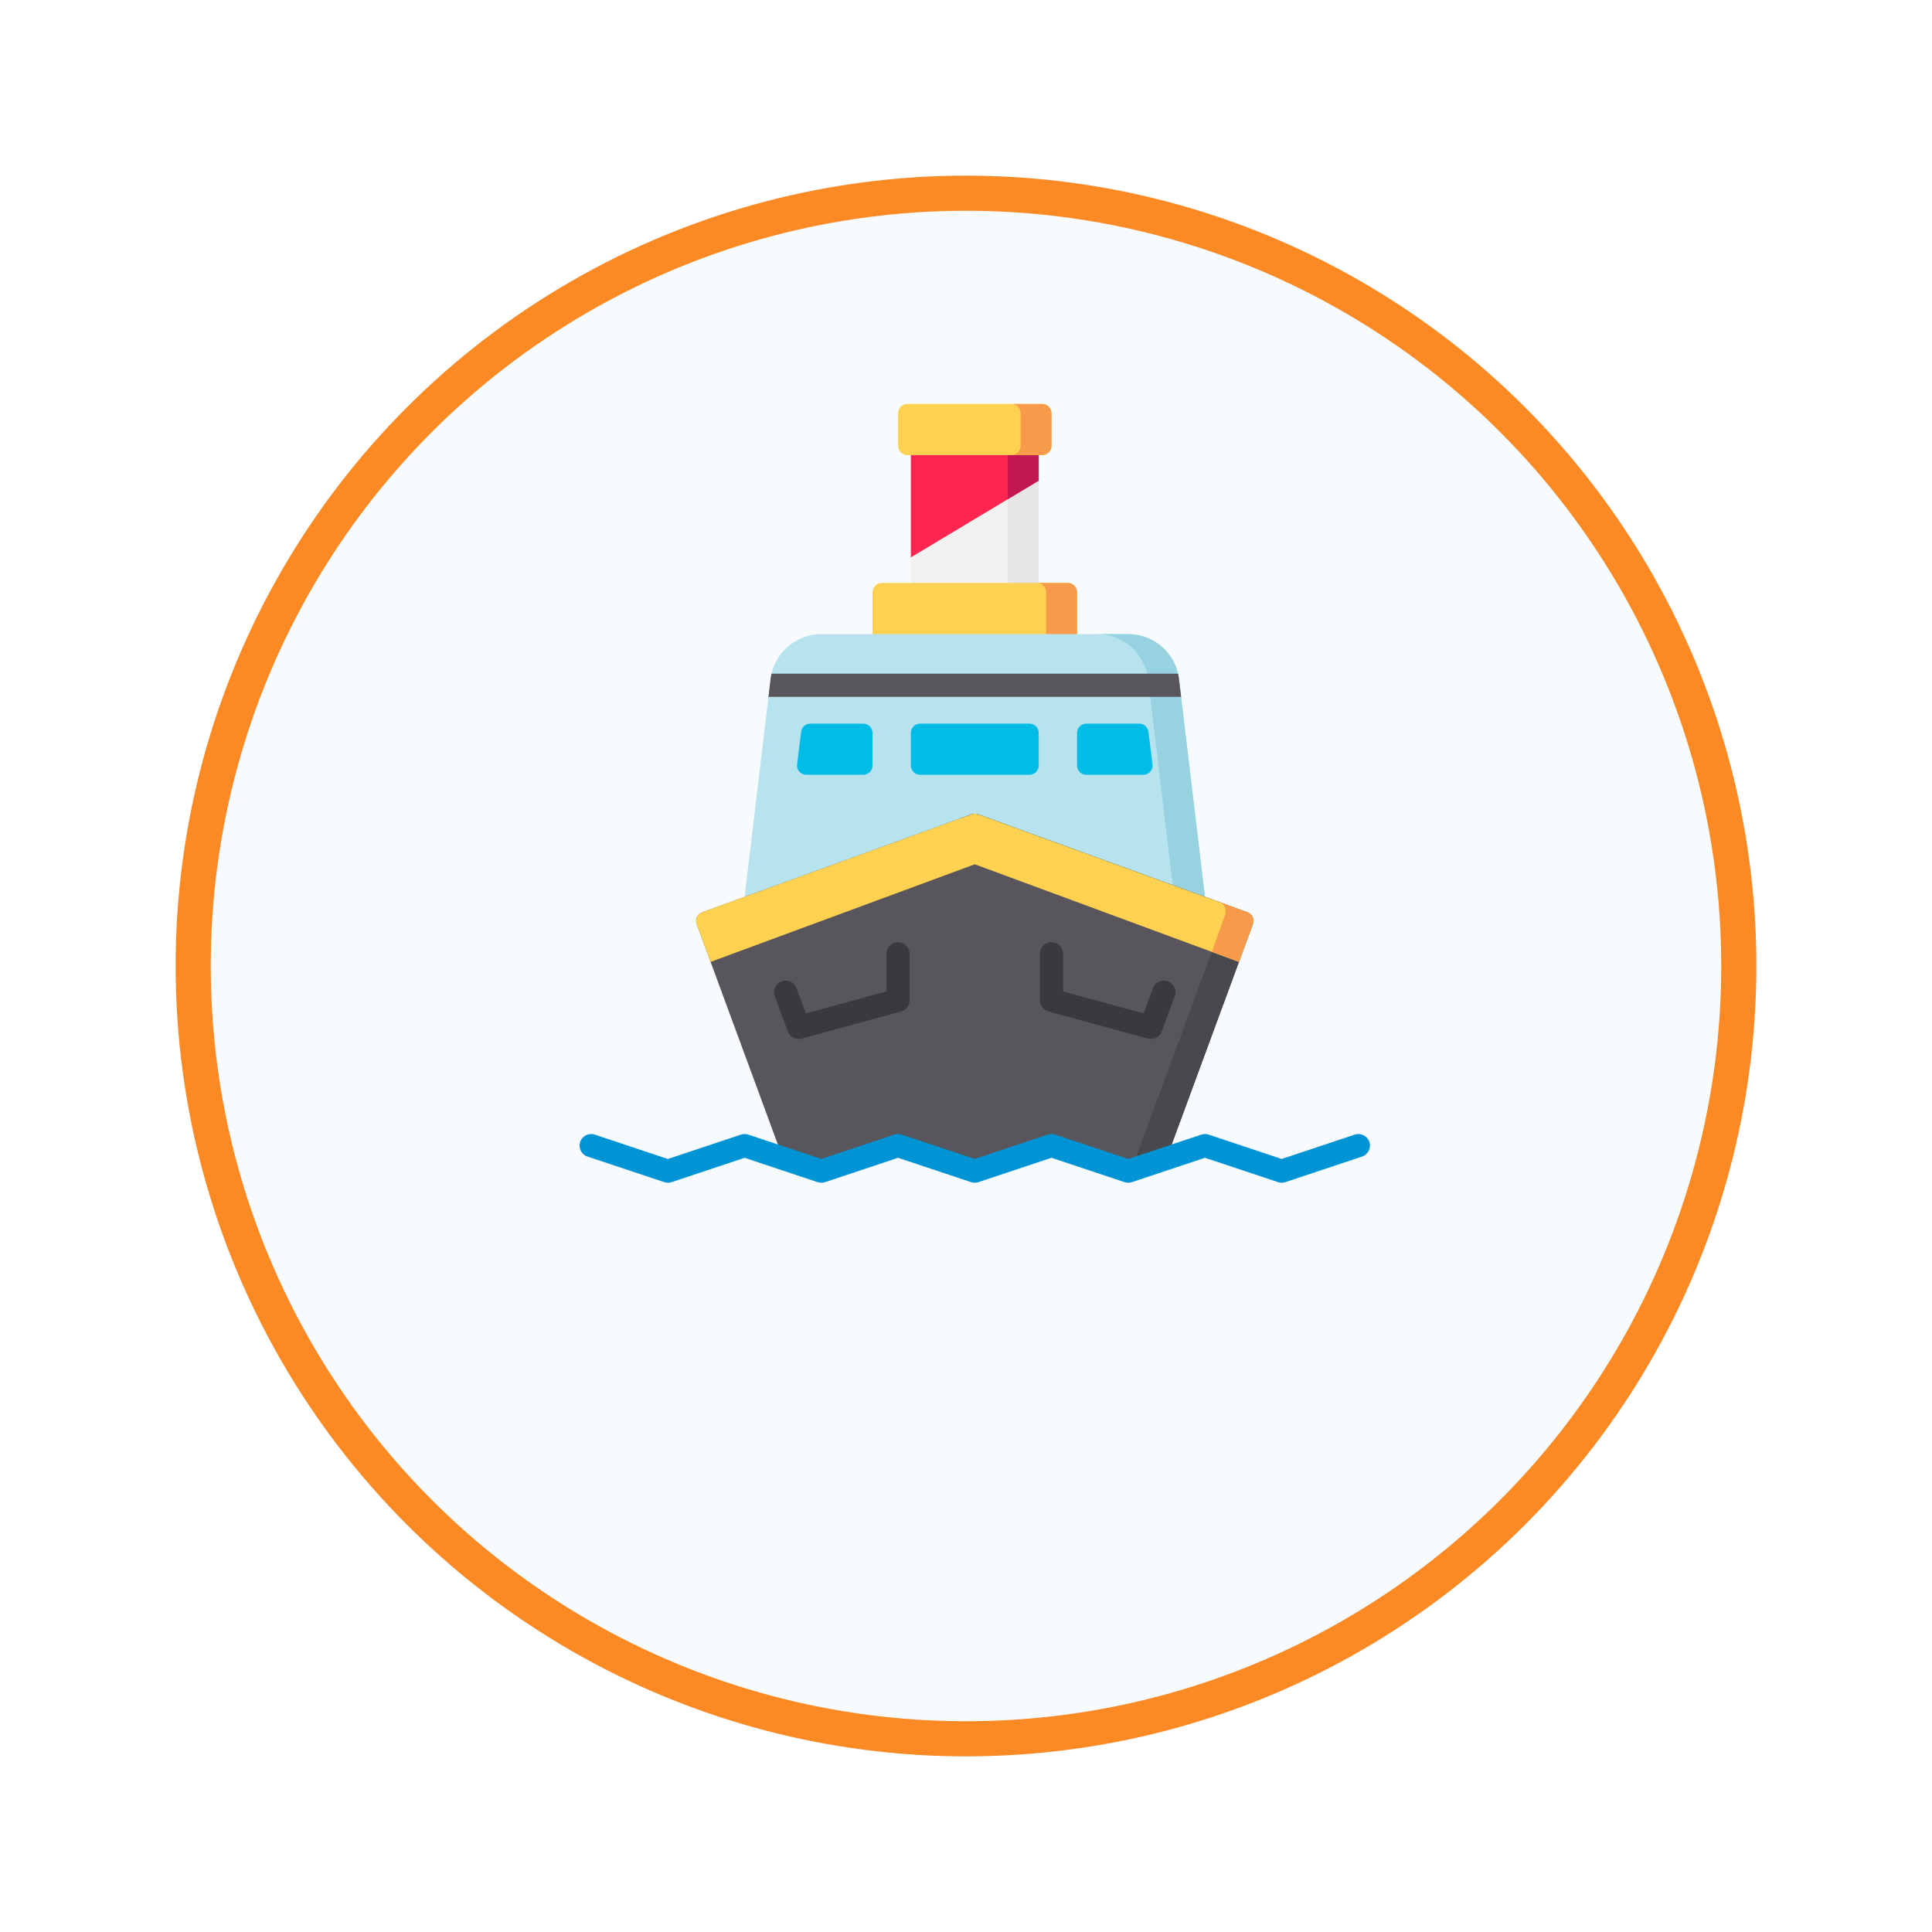 <?xml version="1.0" encoding="UTF-8"?> <svg xmlns="http://www.w3.org/2000/svg" width="110" height="110" viewBox="0 0 110 110" fill="none"><g filter="url(#filter0_d)"><circle cx="55" cy="45" r="45" fill="#F7FBFE"></circle><circle cx="55" cy="45" r="44" stroke="#FB8924" stroke-width="2"></circle></g><path d="M59.14 24.868H51.86V34.237H59.14V24.868Z" fill="#F2F2F2"></path><path d="M59.14 24.868H57.383V34.237H59.14V24.868Z" fill="#E6E6E6"></path><path d="M49.676 36.544V33.72C49.676 33.428 49.912 33.192 50.203 33.192H60.797C61.088 33.192 61.324 33.428 61.324 33.72V36.544H49.676Z" fill="#FFD151"></path><path d="M60.797 33.192H59.039C59.33 33.192 59.566 33.428 59.566 33.72V36.544H61.324V33.72C61.324 33.428 61.088 33.192 60.797 33.192Z" fill="#F79B4A"></path><path d="M59.14 27.368L51.86 31.736V24.868H59.14V27.368Z" fill="#FF2551"></path><path d="M57.382 28.423L59.14 27.368V24.868H57.382V28.423Z" fill="#C21750"></path><path d="M59.341 25.912H51.659C51.368 25.912 51.132 25.676 51.132 25.385V23.527C51.132 23.236 51.368 23 51.659 23H59.341C59.632 23 59.868 23.236 59.868 23.527V25.385C59.868 25.676 59.632 25.912 59.341 25.912Z" fill="#FFD151"></path><path d="M59.341 23H57.583C57.874 23 58.11 23.236 58.11 23.527V25.385C58.11 25.676 57.874 25.912 57.583 25.912H59.341C59.632 25.912 59.868 25.676 59.868 25.385V23.527C59.868 23.236 59.632 23 59.341 23Z" fill="#F79B4A"></path><path d="M68.604 51.062L67.133 38.716C66.983 37.249 65.743 36.104 64.236 36.104C62.729 36.104 48.271 36.104 46.764 36.104C45.257 36.104 44.017 37.249 43.867 38.716H43.867L42.395 51.062V51.872H68.604V51.062Z" fill="#B6E3EE"></path><path d="M67.133 38.716C66.983 37.249 65.743 36.104 64.236 36.104C63.981 36.104 63.352 36.104 62.478 36.104C63.986 36.104 65.225 37.249 65.375 38.716H65.376L66.847 51.062V51.872H68.604V51.062L67.133 38.716Z" fill="#96D2E0"></path><path d="M66.42 65.953L71.333 52.618C71.434 52.344 71.293 52.04 71.019 51.94L55.68 46.362C55.564 46.32 55.436 46.32 55.32 46.362L39.981 51.94C39.707 52.04 39.566 52.344 39.666 52.618L44.58 65.953L46.843 66.681L51.114 65.231L55.808 66.462L59.886 65.231L64.333 66.681L66.42 65.953Z" fill="#58565C"></path><path d="M49.356 65.231L45.94 66.391L46.843 66.681L50.348 65.491L49.356 65.231Z" fill="#49484D"></path><path d="M71.019 51.94L55.68 46.362C55.564 46.32 55.436 46.32 55.32 46.362L54.621 46.616L69.261 51.94C69.535 52.04 69.676 52.344 69.575 52.618L64.662 65.953L63.424 66.385L64.333 66.681L66.42 65.953L71.333 52.618C71.434 52.344 71.293 52.04 71.019 51.94Z" fill="#49484D"></path><path d="M58.128 65.231L54.867 66.215L55.808 66.462L58.973 65.507L58.128 65.231Z" fill="#49484D"></path><path d="M77.966 65.017C77.851 64.671 77.478 64.485 77.132 64.6L72.972 65.987L68.813 64.6C68.677 64.555 68.531 64.555 68.396 64.6L64.236 65.987L60.077 64.6C59.941 64.555 59.795 64.555 59.66 64.6L55.5 65.987L51.34 64.6C51.205 64.555 51.059 64.555 50.923 64.6L46.764 65.987L42.604 64.6C42.469 64.555 42.323 64.555 42.187 64.6L38.027 65.987L33.868 64.6C33.522 64.484 33.149 64.671 33.034 65.017C32.919 65.362 33.105 65.736 33.451 65.851L37.819 67.307C37.954 67.352 38.1 67.352 38.236 67.307L42.396 65.92L46.555 67.307C46.69 67.352 46.837 67.352 46.972 67.307L51.132 65.92L55.291 67.307C55.359 67.329 55.429 67.341 55.5 67.341C55.57 67.341 55.641 67.329 55.708 67.307L59.868 65.92L64.028 67.307C64.163 67.352 64.309 67.352 64.445 67.307L68.604 65.92L72.764 67.307C72.899 67.352 73.045 67.352 73.181 67.307L77.549 65.851C77.894 65.736 78.081 65.362 77.966 65.017Z" fill="#0094D4"></path><path d="M45.472 59.155C45.202 59.155 44.951 58.988 44.854 58.723L44.114 56.716C43.988 56.375 44.163 55.996 44.505 55.87C44.846 55.744 45.225 55.919 45.351 56.261L45.882 57.701L50.472 56.449V54.305C50.472 53.941 50.768 53.646 51.132 53.646C51.496 53.646 51.791 53.941 51.791 54.305V56.952C51.791 57.249 51.592 57.51 51.305 57.588L45.645 59.131C45.588 59.147 45.529 59.155 45.472 59.155Z" fill="#3A393D"></path><path d="M65.528 59.155C65.471 59.155 65.412 59.147 65.354 59.132L59.695 57.588C59.408 57.51 59.209 57.249 59.209 56.952V54.305C59.209 53.941 59.504 53.646 59.868 53.646C60.232 53.646 60.527 53.941 60.527 54.305V56.449L65.118 57.701L65.649 56.261C65.775 55.919 66.153 55.744 66.495 55.87C66.837 55.996 67.012 56.375 66.886 56.716L66.146 58.723C66.049 58.988 65.798 59.155 65.528 59.155Z" fill="#3A393D"></path><path d="M49.149 44.113H45.905C45.588 44.113 45.343 43.835 45.382 43.52L45.614 41.663C45.647 41.399 45.871 41.201 46.137 41.201H49.149C49.44 41.201 49.676 41.437 49.676 41.728V43.585C49.676 43.876 49.44 44.113 49.149 44.113Z" fill="#00BCE7"></path><path d="M58.613 44.113H52.387C52.096 44.113 51.86 43.877 51.86 43.585V41.728C51.86 41.437 52.096 41.201 52.387 41.201H58.613C58.904 41.201 59.14 41.437 59.14 41.728V43.585C59.14 43.876 58.904 44.113 58.613 44.113Z" fill="#00BCE7"></path><path d="M65.095 44.113H61.852C61.56 44.113 61.324 43.877 61.324 43.585V41.728C61.324 41.437 61.56 41.201 61.852 41.201H64.863C65.129 41.201 65.353 41.399 65.386 41.663L65.618 43.52C65.658 43.835 65.412 44.113 65.095 44.113Z" fill="#00BCE7"></path><path d="M71.019 51.94L55.68 46.362C55.564 46.32 55.436 46.32 55.32 46.362L39.981 51.94C39.707 52.04 39.566 52.344 39.666 52.618L40.458 54.767L55.5 49.209L70.541 54.767L71.333 52.618C71.434 52.344 71.293 52.04 71.019 51.94Z" fill="#FFD151"></path><path d="M69.461 51.373C69.735 51.473 69.852 51.811 69.751 52.085L68.996 54.196L70.541 54.767L70.543 54.762L71.333 52.612C71.434 52.338 71.29 52.044 71.019 51.94" fill="#F79B4A"></path><path d="M43.867 38.716L43.752 39.676H67.248L67.133 38.716H67.133C67.121 38.594 67.1 38.474 67.073 38.357H43.927C43.9 38.474 43.879 38.594 43.867 38.716Z" fill="#58565C"></path><defs><filter id="filter0_d" x="0" y="0" width="110" height="110" color-interpolation-filters="sRGB"><feFlood flood-opacity="0" result="BackgroundImageFix"></feFlood><feColorMatrix in="SourceAlpha" type="matrix" values="0 0 0 0 0 0 0 0 0 0 0 0 0 0 0 0 0 0 127 0"></feColorMatrix><feOffset dy="10"></feOffset><feGaussianBlur stdDeviation="5"></feGaussianBlur><feColorMatrix type="matrix" values="0 0 0 0 0 0 0 0 0 0 0 0 0 0 0 0 0 0 0.1 0"></feColorMatrix><feBlend mode="normal" in2="BackgroundImageFix" result="effect1_dropShadow"></feBlend><feBlend mode="normal" in="SourceGraphic" in2="effect1_dropShadow" result="shape"></feBlend></filter></defs></svg> 